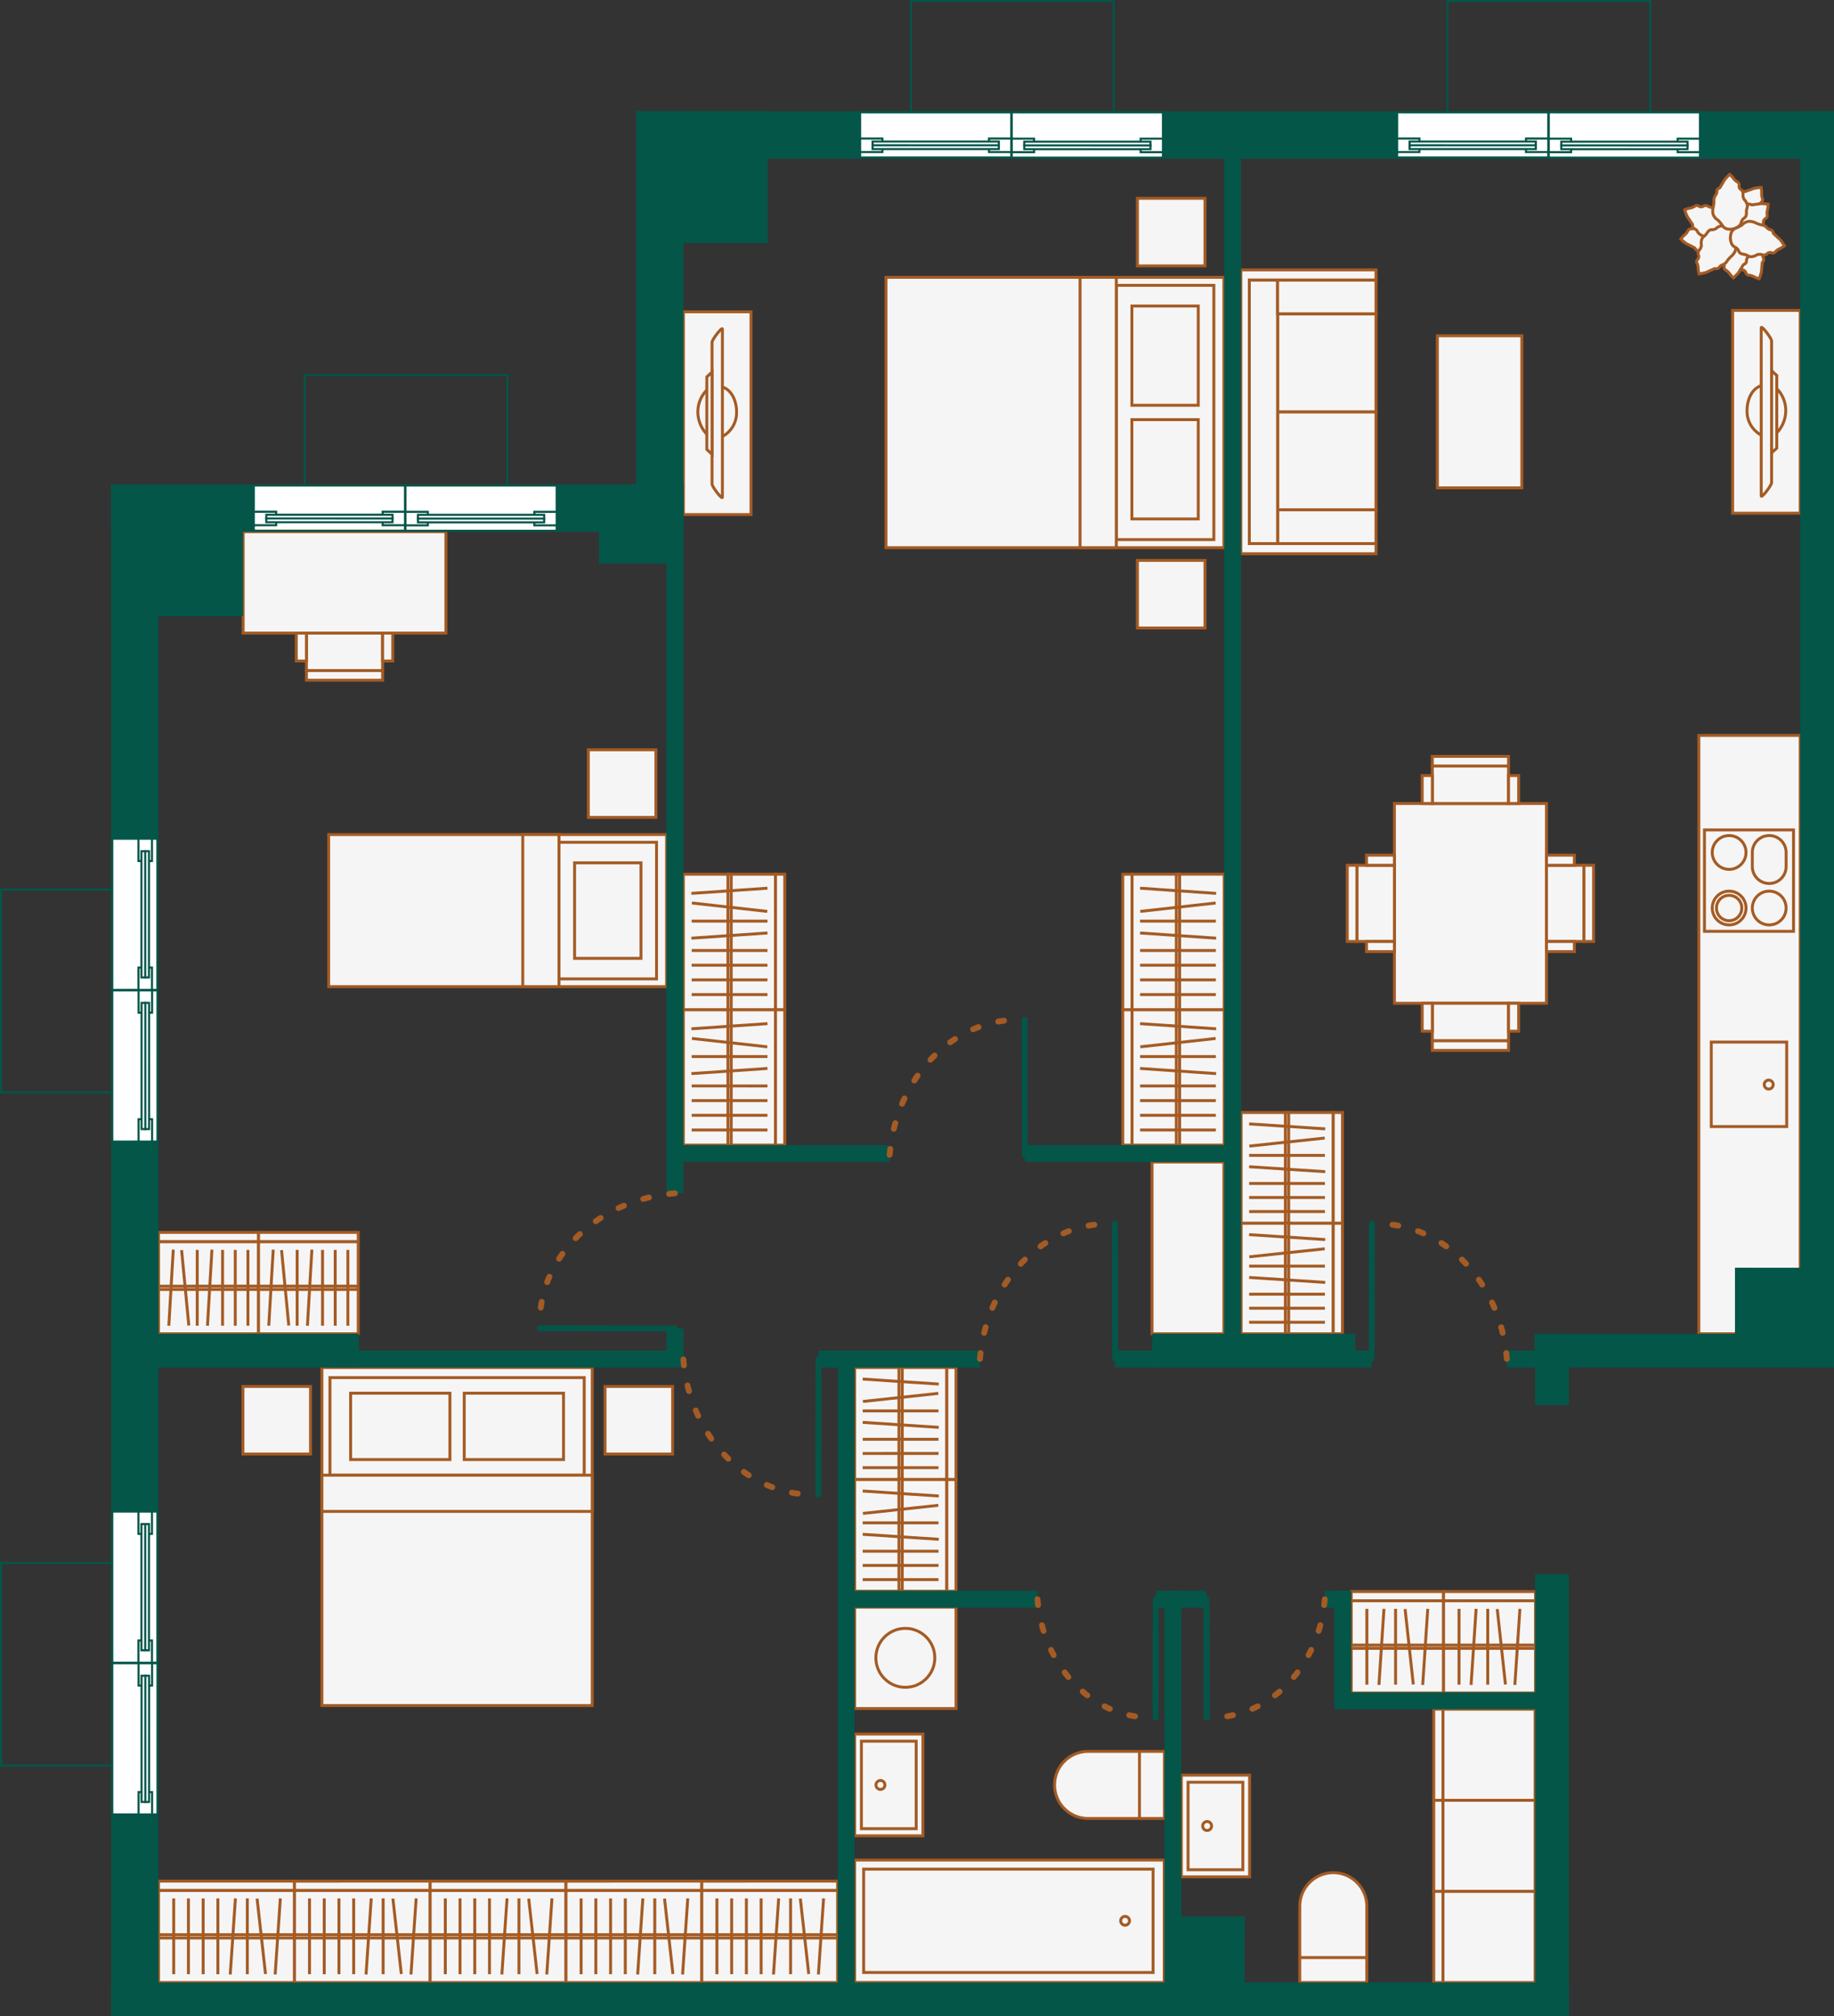 <svg xmlns="http://www.w3.org/2000/svg" viewBox="0 0 626.137 688.364">
  <rect x="0" y="0" width="626.137" height="688.364" fill="#333333" stroke="none"/>
  <defs>
    <style>
      .cls-1 {
        fill: #f5f5f5;
      }

      .cls-1, .cls-4 {
        stroke: #a45b24;
      }

      .cls-1, .cls-6 {
        stroke-miterlimit: 10;
      }

      .cls-2 {
        fill: #045649;
      }

      .cls-3, .cls-4, .cls-6 {
        fill: none;
      }

      .cls-3, .cls-6 {
        stroke: #045649;
      }

      .cls-3, .cls-4 {
        stroke-linecap: round;
        stroke-width: 2px;
      }

      .cls-3 {
        stroke-miterlimit: 22.926;
      }

      .cls-4 {
        stroke-linejoin: round;
        stroke-dasharray: 2 7;
      }

      .cls-5 {
        fill: #fff;
      }

      .cls-6 {
        stroke-width: 0.712px;
      }
    </style>
  </defs>
  <g id="furniture">
    <g>
      <rect class="cls-1" x="291.784" y="635.018" width="105.684" height="41.782"/>
      <g>
        <rect class="cls-1" x="294.859" y="638.106" width="98.808" height="35.289"/>
        <circle class="cls-1" cx="384.107" cy="655.75" r="1.506"/>
      </g>
    </g>
    <g>
      <path class="cls-1" d="M433.588,640.307h0a11.442,11.442,0,0,1,11.444-11.444l26.063,0v22.887l-26.063,0A11.445,11.445,0,0,1,433.588,640.307Z" transform="translate(-73.553 -30.936)"/>
      <line class="cls-1" x1="389.023" y1="597.927" x2="389.023" y2="620.814"/>
    </g>
    <g>
      <path class="cls-1" d="M528.742,670.256h0a11.442,11.442,0,0,1,11.444,11.444l0,26.063h-22.887v-26.063A11.445,11.445,0,0,1,528.742,670.256Z" transform="translate(-73.553 -30.936)"/>
      <line class="cls-1" x1="466.633" y1="668.307" x2="443.746" y2="668.307"/>
    </g>
    <g>
      <rect class="cls-1" x="359.621" y="628.651" width="34.743" height="23.311" transform="translate(943.746 232.378) rotate(90)"/>
      <rect class="cls-1" x="362.056" y="630.954" width="29.873" height="18.705" transform="translate(943.746 232.378) rotate(90)"/>
      <circle class="cls-1" cx="300.592" cy="609.371" r="1.529"/>
    </g>
    <g>
      <rect class="cls-1" x="471.148" y="642.662" width="34.743" height="23.311" transform="translate(1069.284 134.863) rotate(90)"/>
      <rect class="cls-1" x="473.583" y="644.966" width="29.873" height="18.705" transform="translate(1069.284 134.863) rotate(90)"/>
      <circle class="cls-1" cx="412.119" cy="623.382" r="1.529"/>
    </g>
    <g>
      <rect class="cls-1" x="291.784" y="548.672" width="34.613" height="34.613"/>
      <circle class="cls-1" cx="309.09" cy="565.978" r="10.063"/>
    </g>
    <g>
      <rect class="cls-1" x="183.451" y="497.811" width="92.299" height="115.376" transform="translate(385.649 1080.063) rotate(180)"/>
      <rect class="cls-1" x="186.199" y="501.246" width="86.803" height="33.304" transform="translate(385.648 1004.861) rotate(180)"/>
      <rect class="cls-1" x="183.45" y="534.551" width="92.3" height="12.372" transform="translate(385.647 1050.538) rotate(180)"/>
      <g>
        <rect class="cls-1" x="193.255" y="506.567" width="33.901" height="22.664" transform="translate(346.859 1004.861) rotate(180)"/>
        <rect class="cls-1" x="232.045" y="506.567" width="33.901" height="22.664" transform="translate(424.438 1004.861) rotate(180)"/>
      </g>
      <rect class="cls-1" x="280.104" y="504.266" width="23.075" height="23.075" transform="translate(509.731 1000.671) rotate(180)"/>
      <rect class="cls-1" x="156.491" y="504.266" width="23.075" height="23.075" transform="translate(262.504 1000.672) rotate(180)"/>
    </g>
    <g>
      <rect class="cls-1" x="387.566" y="114.065" width="92.299" height="115.376" transform="translate(188.41 574.534) rotate(-90)"/>
      <rect class="cls-1" x="427.915" y="155.101" width="86.803" height="33.304" transform="translate(226.011 612.134) rotate(-90)"/>
      <rect class="cls-1" x="402.328" y="165.566" width="92.3" height="12.372" transform="translate(203.173 589.295) rotate(-90)"/>
      <g>
        <rect class="cls-1" x="454.366" y="141.026" width="33.901" height="22.664" transform="translate(245.406 592.739) rotate(-90)"/>
        <rect class="cls-1" x="454.366" y="179.816" width="33.901" height="22.664" transform="translate(206.616 631.529) rotate(-90)"/>
      </g>
      <rect class="cls-1" x="461.874" y="222.257" width="23.075" height="23.075" transform="translate(166.065 676.27) rotate(-90)"/>
      <rect class="cls-1" x="461.874" y="98.643" width="23.075" height="23.075" transform="translate(289.678 552.657) rotate(-90)"/>
    </g>
    <rect class="cls-1" x="449.82" y="444.686" width="58.639" height="24.536" transform="translate(-51.36 905.165) rotate(-90.001)"/>
    <g>
      <rect class="cls-1" x="283.801" y="160.45" width="69.225" height="23.075" transform="translate(72.873 459.465) rotate(-90)"/>
      <g>
        <path class="cls-1" d="M320.184,179.956a9.226,9.226,0,0,0,4.835-8.3c0-4.195-1.874-7.702-4.835-8.571" transform="translate(-73.553 -30.936)"/>
        <path class="cls-1" d="M314.872,164.092a10.583,10.583,0,0,0-3.064,7.564,11.14,11.14,0,0,0,3.064,7.53" transform="translate(-73.553 -30.936)"/>
        <path class="cls-1" d="M316.643,147.808v48.358c0,.974,3.541,5.502,3.541,4.529V143.28C320.184,142.306,316.643,146.834,316.643,147.808Z" transform="translate(-73.553 -30.936)"/>
        <polygon class="cls-1" points="243.09 127.03 241.319 128.659 241.319 153.445 243.09 155.073 243.09 127.03"/>
      </g>
    </g>
    <g>
      <g>
        <rect class="cls-1" x="566.363" y="614.262" width="31.108" height="31.466" transform="translate(-121.62 1180.989) rotate(-90.001)"/>
        <rect class="cls-1" x="563.037" y="614.441" width="3.147" height="31.108" transform="translate(1055.673 1229.05) rotate(180)"/>
      </g>
      <g>
        <rect class="cls-1" x="566.362" y="645.37" width="31.108" height="31.466" transform="translate(-152.728 1212.097) rotate(-90.001)"/>
        <rect class="cls-1" x="563.037" y="645.548" width="3.147" height="31.108" transform="translate(1055.672 1291.265) rotate(180)"/>
      </g>
      <g>
        <rect class="cls-1" x="566.362" y="676.477" width="31.108" height="31.466" transform="translate(-183.835 1243.205) rotate(-90.001)"/>
        <rect class="cls-1" x="563.037" y="676.656" width="3.147" height="31.108" transform="translate(1055.672 1353.48) rotate(180)"/>
      </g>
    </g>
    <polygon class="cls-1" points="579.986 455.34 614.599 455.34 614.599 404.331 614.599 302.074 614.599 251.065 579.986 251.065 579.986 455.34"/>
    <g>
      <rect class="cls-1" x="584.232" y="355.758" width="25.758" height="28.844"/>
      <circle class="cls-1" cx="603.849" cy="370.271" r="1.529"/>
    </g>
    <g>
      <rect class="cls-1" x="581.908" y="283.337" width="30.405" height="34.613"/>
      <g>
        <circle class="cls-1" cx="590.334" cy="291.025" r="5.769"/>
        <circle class="cls-1" cx="590.334" cy="309.993" r="5.769"/>
        <circle class="cls-1" cx="590.334" cy="309.993" r="4.327"/>
        <circle class="cls-1" cx="604.021" cy="309.993" r="5.769"/>
        <path class="cls-1" d="M671.805,326.78v-4.819a5.769,5.769,0,1,1,11.538,0v4.819a5.769,5.769,0,0,1-11.538,0Z" transform="translate(-73.553 -30.936)"/>
      </g>
    </g>
    <g>
      <rect class="cls-1" x="476.055" y="274.309" width="51.919" height="68.201"/>
      <g>
        <rect class="cls-1" x="562.561" y="292.436" width="26.014" height="12.808" transform="translate(1077.582 566.745) rotate(-180)"/>
        <rect class="cls-1" x="562.561" y="289.158" width="26.014" height="3.279" transform="translate(1077.582 550.659) rotate(-180)"/>
        <rect class="cls-1" x="588.574" y="295.715" width="3.461" height="9.529" transform="translate(1107.057 570.024) rotate(-180)"/>
        <rect class="cls-1" x="559.099" y="295.715" width="3.461" height="9.529" transform="translate(1048.107 570.024) rotate(-180)"/>
      </g>
      <g>
        <rect class="cls-1" x="530.197" y="332.941" width="26.014" height="12.808" transform="translate(808.996 -234.795) rotate(90)"/>
        <rect class="cls-1" x="522.154" y="337.705" width="26.014" height="3.279" transform="translate(800.952 -226.751) rotate(90)"/>
        <rect class="cls-1" x="543.113" y="319.843" width="3.461" height="9.529" transform="translate(795.897 -251.171) rotate(90)"/>
        <rect class="cls-1" x="543.113" y="349.318" width="3.461" height="9.529" transform="translate(825.372 -221.696) rotate(90)"/>
      </g>
      <g>
        <rect class="cls-1" x="489.007" y="342.51" width="26.014" height="12.808"/>
        <rect class="cls-1" x="489.007" y="355.317" width="26.014" height="3.279"/>
        <rect class="cls-1" x="485.546" y="342.51" width="3.461" height="9.529"/>
        <rect class="cls-1" x="515.021" y="342.51" width="3.461" height="9.529"/>
      </g>
      <g>
        <rect class="cls-1" x="594.924" y="332.941" width="26.014" height="12.808" transform="translate(195.033 916.34) rotate(-90)"/>
        <rect class="cls-1" x="602.967" y="337.705" width="26.014" height="3.279" transform="translate(203.076 924.383) rotate(-90)"/>
        <rect class="cls-1" x="604.561" y="349.318" width="3.461" height="9.529" transform="translate(178.656 929.438) rotate(-90)"/>
        <rect class="cls-1" x="604.561" y="319.843" width="3.461" height="9.529" transform="translate(208.131 899.963) rotate(-90)"/>
      </g>
    </g>
    <g>
      <g>
        <rect class="cls-1" x="178.165" y="247.069" width="26.014" height="12.808" transform="translate(308.791 476.011) rotate(180)"/>
        <rect class="cls-1" x="178.165" y="259.877" width="26.014" height="3.279" transform="translate(308.791 492.097) rotate(180)"/>
        <rect class="cls-1" x="204.179" y="247.069" width="3.461" height="9.529" transform="translate(338.266 472.732) rotate(180)"/>
        <rect class="cls-1" x="174.704" y="247.069" width="3.461" height="9.529" transform="translate(279.316 472.732) rotate(180)"/>
      </g>
      <rect class="cls-1" x="173.866" y="195.149" width="34.613" height="69.225" transform="translate(347.381 7.654) rotate(90)"/>
    </g>
    <g>
      <rect class="cls-1" x="217.492" y="284.119" width="51.918" height="115.376" transform="translate(-171.909 554.323) rotate(-90)"/>
      <rect class="cls-1" x="257.735" y="325.154" width="46.633" height="33.304" transform="translate(-134.307 591.923) rotate(-90)"/>
      <rect class="cls-1" x="232.254" y="335.62" width="51.919" height="12.372" transform="translate(-157.146 569.085) rotate(-90)"/>
      <rect class="cls-1" x="264.751" y="330.474" width="32.6" height="22.664" transform="translate(-134.307 591.923) rotate(-90)"/>
      <rect class="cls-1" x="274.406" y="286.918" width="23.075" height="23.075" transform="translate(-86.064 553.464) rotate(-90)"/>
    </g>
    <rect class="cls-1" x="552.737" y="157.101" width="51.919" height="28.844" transform="translate(333.621 719.283) rotate(-90)"/>
    <g>
      <rect class="cls-1" x="642.002" y="159.985" width="69.225" height="23.075" transform="translate(431.539 817.201) rotate(-90)"/>
      <g>
        <path class="cls-1" d="M674.844,179.491a9.226,9.226,0,0,1-4.835-8.3c0-4.195,1.874-7.702,4.835-8.571" transform="translate(-73.553 -30.936)"/>
        <path class="cls-1" d="M680.156,163.627a10.583,10.583,0,0,1,3.064,7.564,11.14,11.14,0,0,1-3.064,7.53" transform="translate(-73.553 -30.936)"/>
        <path class="cls-1" d="M678.385,147.343V195.702c0,.974-3.541,5.502-3.541,4.528V142.815C674.844,141.841,678.385,146.369,678.385,147.343Z" transform="translate(-73.553 -30.936)"/>
        <polygon class="cls-1" points="604.832 126.565 606.603 128.194 606.603 152.98 604.832 154.608 604.832 126.565"/>
      </g>
    </g>
    <g>
      <rect class="cls-1" x="509.805" y="171.454" width="33.457" height="33.594" transform="translate(264.729 683.849) rotate(-90)"/>
      <rect class="cls-1" x="509.805" y="137.997" width="33.457" height="33.594" transform="translate(298.186 650.392) rotate(-90)"/>
      <rect class="cls-1" x="520.765" y="193.951" width="11.538" height="33.594" transform="translate(242.232 706.346) rotate(-90)"/>
      <rect class="cls-1" x="426.525" y="95.592" width="9.659" height="89.989"/>
      <rect class="cls-1" x="520.765" y="115.5" width="11.538" height="33.594" transform="translate(320.684 627.895) rotate(-90)"/>
      <polygon class="cls-1" points="426.525 189.043 469.777 189.043 469.777 185.581 426.525 185.581 426.525 95.592 469.777 95.592 469.777 92.131 423.627 92.131 423.627 93.862 423.627 95.592 423.627 185.581 423.627 189.043 426.525 189.043"/>
    </g>
    <g>
      <g>
        <rect class="cls-1" x="100.495" y="645.361" width="46.367" height="31.466"/>
        <rect class="cls-1" x="195.659" y="651.54" width="3.147" height="46.367" transform="translate(-551.042 841.027) rotate(-90.001)"/>
      </g>
      <g>
        <rect class="cls-1" x="146.862" y="645.36" width="46.367" height="31.466"/>
        <rect class="cls-1" x="242.026" y="651.539" width="3.147" height="46.367" transform="matrix(-0, -1, 1, -0, -504.674, 887.394)"/>
      </g>
      <g>
        <rect class="cls-1" x="54.127" y="645.36" width="46.367" height="31.466"/>
        <rect class="cls-1" x="149.292" y="651.539" width="3.147" height="46.367" transform="translate(-597.409 794.659) rotate(-90.001)"/>
      </g>
    </g>
    <g>
      <rect class="cls-1" x="193.231" y="645.36" width="46.367" height="31.466"/>
      <rect class="cls-1" x="288.395" y="651.539" width="3.147" height="46.367" transform="translate(-458.305 933.763) rotate(-90.001)"/>
    </g>
    <g>
      <rect class="cls-1" x="239.598" y="645.36" width="46.367" height="31.466"/>
      <rect class="cls-1" x="334.762" y="651.539" width="3.147" height="46.367" transform="translate(-411.937 980.13) rotate(-90.001)"/>
    </g>
    <g>
      <rect class="cls-1" x="452.643" y="383.012" width="46.239" height="31.466" transform="translate(3.47 843.578) rotate(-90.001)"/>
      <rect class="cls-1" x="456.883" y="375.625" width="3.147" height="46.239" transform="translate(843.363 766.549) rotate(179.999)"/>
    </g>
    <g>
      <rect class="cls-1" x="452.643" y="336.774" width="46.239" height="31.466" transform="translate(49.709 797.338) rotate(-90.001)"/>
      <rect class="cls-1" x="456.883" y="329.386" width="3.147" height="46.239" transform="translate(843.363 674.071) rotate(179.999)"/>
    </g>
    <g>
      <rect class="cls-1" x="299.468" y="383.012" width="46.239" height="31.466" transform="translate(-149.716 690.392) rotate(-89.999)"/>
      <rect class="cls-1" x="264.767" y="344.69" width="3.147" height="46.239"/>
    </g>
    <g>
      <rect class="cls-1" x="299.468" y="336.774" width="46.239" height="31.466" transform="translate(-103.477 644.153) rotate(-89.999)"/>
      <rect class="cls-1" x="264.767" y="298.451" width="3.147" height="46.239"/>
    </g>
    <g>
      <g>
        <rect class="cls-1" x="361.979" y="539.35" width="38.182" height="31.466" transform="translate(862.594 143.069) rotate(89.999)"/>
        <rect class="cls-1" x="323.25" y="505.057" width="3.147" height="38.182"/>
      </g>
      <g>
        <rect class="cls-1" x="361.98" y="501.169" width="38.182" height="31.466" transform="translate(824.413 104.887) rotate(89.999)"/>
        <rect class="cls-1" x="323.25" y="466.876" width="3.147" height="38.182"/>
      </g>
    </g>
    <g>
      <g>
        <rect class="cls-1" x="494.115" y="451.658" width="37.764" height="31.466" transform="translate(906.827 -76.549) rotate(89.999)"/>
        <rect class="cls-1" x="455.177" y="417.574" width="3.147" height="37.764"/>
      </g>
      <g>
        <rect class="cls-1" x="494.116" y="413.894" width="37.764" height="31.466" transform="translate(869.064 -114.313) rotate(89.999)"/>
        <rect class="cls-1" x="455.178" y="379.81" width="3.147" height="37.764"/>
      </g>
    </g>
    <g>
      <g>
        <rect class="cls-1" x="88.217" y="423.872" width="34.092" height="31.466"/>
        <rect class="cls-1" x="177.244" y="436.189" width="3.147" height="34.092" transform="translate(-347.969 601.12) rotate(-90)"/>
      </g>
      <g>
        <rect class="cls-1" x="54.126" y="423.872" width="34.092" height="31.466"/>
        <rect class="cls-1" x="143.152" y="436.188" width="3.147" height="34.092" transform="translate(-382.061 567.027) rotate(-90)"/>
      </g>
    </g>
    <g>
      <rect class="cls-1" x="492.781" y="546.501" width="31.46" height="31.466"/>
      <rect class="cls-1" x="580.491" y="560.133" width="3.147" height="31.46" transform="translate(-67.344 1127) rotate(-90.001)"/>
    </g>
    <g>
      <rect class="cls-1" x="461.321" y="546.501" width="31.46" height="31.466"/>
      <rect class="cls-1" x="549.031" y="560.133" width="3.147" height="31.46" transform="translate(-98.804 1095.54) rotate(-90.001)"/>
    </g>
    <g>
      <rect class="cls-1" x="150.3" y="668.802" width="1.122" height="46.366" transform="translate(769.291 510.179) rotate(89.999)"/>
      <g>
        <line class="cls-1" x1="84.442" y1="673.987" x2="84.442" y2="648.11"/>
        <line class="cls-1" x1="78.606" y1="674.077" x2="80.375" y2="648.11"/>
        <line class="cls-1" x1="74.385" y1="673.988" x2="74.385" y2="648.11"/>
        <line class="cls-1" x1="69.357" y1="673.988" x2="69.357" y2="648.11"/>
        <line class="cls-1" x1="64.328" y1="673.988" x2="64.328" y2="648.11"/>
        <line class="cls-1" x1="59.3" y1="673.988" x2="59.3" y2="648.11"/>
        <line class="cls-1" x1="90.645" y1="673.913" x2="87.773" y2="648.184"/>
        <line class="cls-1" x1="93.941" y1="674.077" x2="95.711" y2="648.11"/>
      </g>
      <rect class="cls-1" x="196.666" y="668.802" width="1.122" height="46.366" transform="translate(815.656 463.813) rotate(89.999)"/>
      <g>
        <line class="cls-1" x1="130.808" y1="673.987" x2="130.808" y2="648.11"/>
        <line class="cls-1" x1="124.972" y1="674.077" x2="126.742" y2="648.11"/>
        <line class="cls-1" x1="120.751" y1="673.988" x2="120.751" y2="648.11"/>
        <line class="cls-1" x1="115.723" y1="673.988" x2="115.723" y2="648.11"/>
        <line class="cls-1" x1="110.695" y1="673.988" x2="110.694" y2="648.11"/>
        <line class="cls-1" x1="105.666" y1="673.988" x2="105.666" y2="648.11"/>
        <line class="cls-1" x1="137.011" y1="673.913" x2="134.14" y2="648.184"/>
        <line class="cls-1" x1="140.308" y1="674.077" x2="142.077" y2="648.11"/>
      </g>
      <rect class="cls-1" x="243.032" y="668.802" width="1.122" height="46.366" transform="translate(862.022 417.447) rotate(89.999)"/>
      <g>
        <line class="cls-1" x1="177.174" y1="673.987" x2="177.174" y2="648.11"/>
        <line class="cls-1" x1="171.338" y1="674.077" x2="173.108" y2="648.11"/>
        <line class="cls-1" x1="167.118" y1="673.988" x2="167.117" y2="648.11"/>
        <line class="cls-1" x1="162.089" y1="673.988" x2="162.089" y2="648.11"/>
        <line class="cls-1" x1="157.061" y1="673.988" x2="157.06" y2="648.11"/>
        <line class="cls-1" x1="152.032" y1="673.988" x2="152.032" y2="648.11"/>
        <line class="cls-1" x1="183.377" y1="673.913" x2="180.506" y2="648.184"/>
        <line class="cls-1" x1="186.674" y1="674.077" x2="188.443" y2="648.11"/>
      </g>
      <rect class="cls-1" x="289.398" y="668.802" width="1.122" height="46.366" transform="translate(908.387 371.081) rotate(89.999)"/>
      <g>
        <line class="cls-1" x1="223.541" y1="673.987" x2="223.54" y2="648.11"/>
        <line class="cls-1" x1="217.704" y1="674.077" x2="219.474" y2="648.11"/>
        <line class="cls-1" x1="213.484" y1="673.988" x2="213.483" y2="648.11"/>
        <line class="cls-1" x1="208.455" y1="673.988" x2="208.455" y2="648.11"/>
        <line class="cls-1" x1="203.427" y1="673.988" x2="203.427" y2="648.11"/>
        <line class="cls-1" x1="198.399" y1="673.988" x2="198.398" y2="648.11"/>
        <line class="cls-1" x1="229.743" y1="673.913" x2="226.872" y2="648.184"/>
        <line class="cls-1" x1="233.04" y1="674.077" x2="234.809" y2="648.11"/>
      </g>
      <rect class="cls-1" x="335.765" y="668.802" width="1.122" height="46.366" transform="translate(954.753 324.714) rotate(89.999)"/>
      <g>
        <line class="cls-1" x1="269.907" y1="673.987" x2="269.906" y2="648.11"/>
        <line class="cls-1" x1="264.071" y1="674.077" x2="265.84" y2="648.11"/>
        <line class="cls-1" x1="259.85" y1="673.988" x2="259.85" y2="648.11"/>
        <line class="cls-1" x1="254.822" y1="673.988" x2="254.821" y2="648.11"/>
        <line class="cls-1" x1="249.793" y1="673.988" x2="249.793" y2="648.11"/>
        <line class="cls-1" x1="244.765" y1="673.988" x2="244.764" y2="648.11"/>
        <line class="cls-1" x1="276.109" y1="673.913" x2="273.238" y2="648.184"/>
        <line class="cls-1" x1="279.406" y1="674.077" x2="281.176" y2="648.11"/>
      </g>
    </g>
    <g>
      <rect class="cls-1" x="401.604" y="344.699" width="1.122" height="46.238"/>
      <g>
        <line class="cls-1" x1="415.103" y1="360.704" x2="389.225" y2="360.704"/>
        <line class="cls-1" x1="415.193" y1="366.523" x2="389.225" y2="364.759"/>
        <line class="cls-1" x1="415.103" y1="370.732" x2="389.225" y2="370.733"/>
        <line class="cls-1" x1="415.103" y1="375.747" x2="389.226" y2="375.747"/>
        <line class="cls-1" x1="415.103" y1="380.761" x2="389.226" y2="380.762"/>
        <line class="cls-1" x1="415.103" y1="385.776" x2="389.226" y2="385.776"/>
        <line class="cls-1" x1="415.029" y1="354.518" x2="389.3" y2="357.381"/>
        <line class="cls-1" x1="415.193" y1="351.231" x2="389.225" y2="349.466"/>
      </g>
      <rect class="cls-1" x="401.604" y="298.461" width="1.122" height="46.238"/>
      <g>
        <line class="cls-1" x1="415.103" y1="314.466" x2="389.225" y2="314.466"/>
        <line class="cls-1" x1="415.193" y1="320.286" x2="389.225" y2="318.521"/>
        <line class="cls-1" x1="415.103" y1="324.495" x2="389.225" y2="324.495"/>
        <line class="cls-1" x1="415.103" y1="329.509" x2="389.225" y2="329.51"/>
        <line class="cls-1" x1="415.103" y1="334.524" x2="389.226" y2="334.524"/>
        <line class="cls-1" x1="415.103" y1="339.538" x2="389.226" y2="339.538"/>
        <line class="cls-1" x1="415.029" y1="308.281" x2="389.3" y2="311.144"/>
        <line class="cls-1" x1="415.193" y1="304.993" x2="389.225" y2="303.228"/>
      </g>
    </g>
    <g>
      <rect class="cls-1" x="322.071" y="375.635" width="1.122" height="46.238" transform="translate(571.705 766.576) rotate(-179.999)"/>
      <g>
        <line class="cls-1" x1="236.141" y1="360.704" x2="262.018" y2="360.704"/>
        <line class="cls-1" x1="236.051" y1="366.523" x2="262.018" y2="364.759"/>
        <line class="cls-1" x1="236.14" y1="370.732" x2="262.018" y2="370.733"/>
        <line class="cls-1" x1="236.14" y1="375.747" x2="262.018" y2="375.747"/>
        <line class="cls-1" x1="236.14" y1="380.761" x2="262.018" y2="380.762"/>
        <line class="cls-1" x1="236.14" y1="385.776" x2="262.018" y2="385.776"/>
        <line class="cls-1" x1="236.215" y1="354.518" x2="261.944" y2="357.381"/>
        <line class="cls-1" x1="236.051" y1="351.231" x2="262.018" y2="349.466"/>
      </g>
      <rect class="cls-1" x="322.071" y="329.397" width="1.122" height="46.238" transform="translate(571.706 674.1) rotate(-179.999)"/>
      <g>
        <line class="cls-1" x1="236.141" y1="314.466" x2="262.018" y2="314.466"/>
        <line class="cls-1" x1="236.051" y1="320.286" x2="262.018" y2="318.521"/>
        <line class="cls-1" x1="236.14" y1="324.495" x2="262.018" y2="324.495"/>
        <line class="cls-1" x1="236.14" y1="329.509" x2="262.018" y2="329.51"/>
        <line class="cls-1" x1="236.14" y1="334.524" x2="262.018" y2="334.524"/>
        <line class="cls-1" x1="236.14" y1="339.538" x2="262.018" y2="339.538"/>
        <line class="cls-1" x1="236.215" y1="308.281" x2="261.944" y2="311.144"/>
        <line class="cls-1" x1="236.051" y1="304.993" x2="262.018" y2="303.228"/>
      </g>
    </g>
    <g>
      <rect class="cls-1" x="306.909" y="466.874" width="1.122" height="38.113"/>
      <g>
        <line class="cls-1" x1="320.411" y1="481.668" x2="294.534" y2="481.668"/>
        <line class="cls-1" x1="320.501" y1="487.293" x2="294.534" y2="485.588"/>
        <line class="cls-1" x1="320.411" y1="491.362" x2="294.534" y2="491.362"/>
        <line class="cls-1" x1="320.411" y1="496.208" x2="294.534" y2="496.209"/>
        <line class="cls-1" x1="320.411" y1="501.055" x2="294.534" y2="501.055"/>
        <line class="cls-1" x1="320.337" y1="475.69" x2="294.608" y2="478.457"/>
        <line class="cls-1" x1="320.501" y1="472.512" x2="294.534" y2="470.806"/>
      </g>
      <rect class="cls-1" x="306.909" y="504.987" width="1.122" height="38.113"/>
      <g>
        <line class="cls-1" x1="320.411" y1="519.886" x2="294.534" y2="519.886"/>
        <line class="cls-1" x1="320.501" y1="525.511" x2="294.534" y2="523.805"/>
        <line class="cls-1" x1="320.411" y1="529.579" x2="294.534" y2="529.579"/>
        <line class="cls-1" x1="320.411" y1="534.426" x2="294.534" y2="534.426"/>
        <line class="cls-1" x1="320.411" y1="539.273" x2="294.534" y2="539.273"/>
        <line class="cls-1" x1="320.337" y1="513.907" x2="294.608" y2="516.675"/>
        <line class="cls-1" x1="320.501" y1="510.73" x2="294.534" y2="509.024"/>
      </g>
    </g>
    <g>
      <rect class="cls-1" x="438.837" y="379.809" width="1.122" height="37.696"/>
      <g>
        <line class="cls-1" x1="452.339" y1="394.441" x2="426.461" y2="394.441"/>
        <line class="cls-1" x1="452.429" y1="400.005" x2="426.461" y2="398.318"/>
        <line class="cls-1" x1="452.339" y1="404.028" x2="426.461" y2="404.029"/>
        <line class="cls-1" x1="452.339" y1="408.822" x2="426.461" y2="408.822"/>
        <line class="cls-1" x1="452.339" y1="413.616" x2="426.461" y2="413.616"/>
        <line class="cls-1" x1="452.265" y1="388.528" x2="426.535" y2="391.265"/>
        <line class="cls-1" x1="452.429" y1="385.385" x2="426.461" y2="383.698"/>
      </g>
      <rect class="cls-1" x="438.837" y="417.505" width="1.122" height="37.696"/>
      <g>
        <line class="cls-1" x1="452.339" y1="432.241" x2="426.461" y2="432.241"/>
        <line class="cls-1" x1="452.429" y1="437.804" x2="426.461" y2="436.117"/>
        <line class="cls-1" x1="452.339" y1="441.828" x2="426.461" y2="441.828"/>
        <line class="cls-1" x1="452.339" y1="446.622" x2="426.461" y2="446.622"/>
        <line class="cls-1" x1="452.339" y1="451.416" x2="426.461" y2="451.416"/>
        <line class="cls-1" x1="452.265" y1="426.328" x2="426.535" y2="429.065"/>
        <line class="cls-1" x1="452.429" y1="423.185" x2="426.461" y2="421.498"/>
      </g>
    </g>
    <g>
      <rect class="cls-1" x="144.132" y="453.572" width="1.122" height="34.031" transform="translate(-399.446 584.35) rotate(-90.001)"/>
      <g>
        <line class="cls-1" x1="67.334" y1="426.711" x2="67.334" y2="452.589"/>
        <line class="cls-1" x1="72.357" y1="426.621" x2="70.834" y2="452.588"/>
        <line class="cls-1" x1="75.989" y1="426.711" x2="75.989" y2="452.588"/>
        <line class="cls-1" x1="80.317" y1="426.711" x2="80.317" y2="452.588"/>
        <line class="cls-1" x1="84.644" y1="426.711" x2="84.645" y2="452.588"/>
        <line class="cls-1" x1="61.996" y1="426.785" x2="64.467" y2="452.514"/>
        <line class="cls-1" x1="59.159" y1="426.621" x2="57.636" y2="452.588"/>
      </g>
      <rect class="cls-1" x="178.163" y="453.572" width="1.122" height="34.031" transform="translate(-365.415 618.38) rotate(-90.001)"/>
      <g>
        <line class="cls-1" x1="101.458" y1="426.711" x2="101.458" y2="452.589"/>
        <line class="cls-1" x1="106.481" y1="426.621" x2="104.958" y2="452.588"/>
        <line class="cls-1" x1="110.113" y1="426.711" x2="110.113" y2="452.588"/>
        <line class="cls-1" x1="114.441" y1="426.711" x2="114.441" y2="452.588"/>
        <line class="cls-1" x1="118.768" y1="426.711" x2="118.769" y2="452.588"/>
        <line class="cls-1" x1="96.12" y1="426.785" x2="98.591" y2="452.514"/>
        <line class="cls-1" x1="93.283" y1="426.621" x2="91.76" y2="452.588"/>
      </g>
    </g>
    <g>
      <g>
        <rect class="cls-1" x="581.504" y="577.395" width="1.122" height="31.456" transform="translate(1101.621 -19.893) rotate(89.999)"/>
        <g>
          <line class="cls-1" x1="507.921" y1="575.128" x2="507.92" y2="549.25"/>
          <line class="cls-1" x1="502.232" y1="575.218" x2="503.957" y2="549.25"/>
          <line class="cls-1" x1="498.118" y1="575.128" x2="498.118" y2="549.25"/>
          <line class="cls-1" x1="513.966" y1="575.054" x2="511.167" y2="549.324"/>
          <line class="cls-1" x1="517.18" y1="575.217" x2="518.904" y2="549.25"/>
        </g>
      </g>
      <g>
        <rect class="cls-1" x="550.044" y="577.395" width="1.122" height="31.456" transform="translate(1070.162 11.567) rotate(89.999)"/>
        <g>
          <line class="cls-1" x1="476.461" y1="575.128" x2="476.46" y2="549.25"/>
          <line class="cls-1" x1="470.772" y1="575.218" x2="472.497" y2="549.25"/>
          <line class="cls-1" x1="466.658" y1="575.128" x2="466.658" y2="549.251"/>
          <line class="cls-1" x1="482.506" y1="575.054" x2="479.707" y2="549.325"/>
          <line class="cls-1" x1="485.72" y1="575.218" x2="487.444" y2="549.25"/>
        </g>
      </g>
    </g>
  </g>
  <g id="plan">
    <rect class="cls-2" x="668.768" y="466.224" width="22.87" height="22.87" transform="translate(1286.853 924.383) rotate(180)"/>
    <rect class="cls-2" x="473.619" y="688.125" width="22.187" height="23.376" transform="translate(895.872 1368.691) rotate(180)"/>
    <rect class="cls-2" x="182.947" y="314.411" width="242.046" height="5.769" transform="translate(-86.878 590.329) rotate(-90)"/>
    <rect class="cls-2" x="297.652" y="487.901" width="12.636" height="5.769" transform="translate(-260.369 763.82) rotate(-90)"/>
    <rect class="cls-2" x="252.516" y="599.094" width="219.873" height="5.769" transform="translate(-313.079 933.496) rotate(-90)"/>
    <rect class="cls-2" x="288.522" y="543.102" width="65.678" height="5.769"/>
    <rect class="cls-2" x="394.582" y="543.102" width="17.316" height="5.769"/>
    <rect class="cls-2" x="399.525" y="654.305" width="25.433" height="5.769"/>
    <rect class="cls-2" x="482.91" y="695.073" width="25.433" height="5.769" transform="translate(-275.884 1162.649) rotate(-90)"/>
    <rect class="cls-2" x="511.788" y="591.354" width="40.402" height="5.769" transform="translate(-135.802 1095.292) rotate(-90)"/>
    <rect class="cls-2" x="403.813" y="641.319" width="140.333" height="5.769" transform="translate(-243.778 1087.247) rotate(-90)"/>
    <rect class="cls-2" x="452.28" y="543.102" width="8.321" height="5.769"/>
    <rect class="cls-2" x="456.001" y="577.734" width="73.865" height="5.769"/>
    <rect class="cls-2" x="112.108" y="461.107" width="121.193" height="5.769"/>
    <rect class="cls-2" x="279.451" y="461.107" width="55.113" height="5.769"/>
    <rect class="cls-2" x="286.854" y="283.554" width="415.053" height="5.769" transform="translate(134.389 749.883) rotate(-90)"/>
    <rect class="cls-2" x="380.714" y="461.107" width="87.579" height="5.769"/>
    <rect class="cls-2" x="349.887" y="390.929" width="71.607" height="5.769"/>
    <rect class="cls-2" x="230.65" y="390.929" width="73.087" height="5.769"/>
    <rect class="cls-2" x="514.444" y="461.107" width="12.717" height="5.769"/>
    <rect class="cls-2" x="654.614" y="475.005" width="28.307" height="5.769" transform="translate(1073.104 -221.814) rotate(90)"/>
    <rect class="cls-2" x="665.884" y="463.736" width="27.131" height="5.769" transform="translate(1285.345 902.305) rotate(180)"/>
    <rect class="cls-2" x="111.525" y="707.762" width="497.663" height="11.538" transform="translate(647.16 1396.126) rotate(180)"/>
    <rect class="cls-2" x="591.24" y="492.684" width="24.359" height="11.538" transform="translate(1028.32 -135.902) rotate(90)"/>
    <rect class="cls-2" x="527.984" y="637.987" width="150.871" height="11.538" transform="translate(1173.622 9.401) rotate(90)"/>
    <rect class="cls-2" x="120.183" y="486.274" width="75.889" height="11.538" transform="translate(242.703 953.15) rotate(180)"/>
    <rect class="cls-2" x="523.913" y="455.338" width="102.223" height="11.538"/>
    <rect class="cls-2" x="393.319" y="455.338" width="69.366" height="11.538"/>
    <rect class="cls-2" x="479.483" y="277.605" width="428.875" height="11.538" transform="translate(336.994 946.359) rotate(-90)"/>
    <rect class="cls-2" x="111.525" y="196.339" width="44.981" height="44.981" transform="translate(-158.366 321.909) rotate(-90)"/>
    <rect class="cls-2" x="290.723" y="68.936" width="44.981" height="44.981" transform="translate(148.234 373.705) rotate(-90)"/>
    <rect class="cls-2" x="278.946" y="195.425" width="27.016" height="28.844" transform="translate(9.054 471.365) rotate(-90)"/>
    <rect class="cls-2" x="227.022" y="132.637" width="143.555" height="16.153" transform="translate(84.533 408.578) rotate(-90)"/>
    <rect class="cls-2" x="-141.879" y="449.743" width="522.961" height="16.153" transform="translate(-411.771 546.485) rotate(-90)"/>
    <rect class="cls-2" x="290.723" y="68.936" width="408.966" height="16.153" transform="translate(916.86 123.089) rotate(180)"/>
    <rect class="cls-2" x="111.525" y="196.339" width="195.351" height="16.153" transform="translate(344.848 377.894) rotate(180)"/>
    <g>
      <polyline class="cls-3" points="468.367 417.767 468.364 420.022 468.294 463.917"/>
      <path class="cls-4" d="M587.997,494.853c-2.068-25.75-20.958-46.01-43.943-46.146" transform="translate(-73.553 -30.936)"/>
    </g>
    <g>
      <polyline class="cls-3" points="380.641 417.767 380.644 420.022 380.714 463.917"/>
      <path class="cls-4" d="M408.117,494.853c2.068-25.75,20.958-46.01,43.943-46.146" transform="translate(-73.553 -30.936)"/>
    </g>
    <g>
      <polyline class="cls-3" points="184.273 453.459 186.528 453.462 230.423 453.532"/>
      <path class="cls-4" d="M303.976,438.318c-25.75,2.068-46.01,20.958-46.146,43.943" transform="translate(-73.553 -30.936)"/>
    </g>
    <g>
      <polyline class="cls-3" points="279.377 510.261 279.381 508.006 279.451 464.111"/>
      <path class="cls-4" d="M306.854,495.047c2.068,25.75,20.958,46.01,43.943,46.146" transform="translate(-73.553 -30.936)"/>
    </g>
    <g>
      <polyline class="cls-3" points="349.813 348.101 349.817 350.356 349.887 394.251"/>
      <path class="cls-4" d="M377.289,425.187c2.068-25.75,20.958-46.01,43.943-46.146" transform="translate(-73.553 -30.936)"/>
    </g>
    <g>
      <polyline class="cls-3" points="394.517 586.368 394.52 584.394 394.582 545.986"/>
      <path class="cls-4" d="M427.753,576.922c1.81,22.531,18.338,40.259,38.45,40.378" transform="translate(-73.553 -30.936)"/>
    </g>
    <g>
      <polyline class="cls-3" points="411.963 586.368 411.96 584.394 411.898 545.986"/>
      <path class="cls-4" d="M525.833,576.922c-1.81,22.531-18.338,40.259-38.45,40.378" transform="translate(-73.553 -30.936)"/>
    </g>
    <g>
      <g>
        <g>
          <rect class="cls-5" x="345.418" y="38.358" width="51.614" height="15.439"/>
          <path class="cls-2" d="M419.328,69.648l50.905.002-.007,14.726-50.899-0,0-14.728m-.712-.712,0,16.152,52.323 0.0.007-16.15L418.615,68.936Z" transform="translate(-73.553 -30.936)"/>
        </g>
        <g>
          <rect class="cls-5" x="389.415" y="47.338" width="7.622" height="4.61"/>
          <path class="cls-2" d="M470.233,78.63v3.898h-6.909V78.63h6.909m.712-.712h-8.334v5.322h8.334V77.917Z" transform="translate(-73.553 -30.936)"/>
        </g>
        <g>
          <rect class="cls-5" x="345.418" y="47.338" width="7.622" height="4.61"/>
          <path class="cls-2" d="M426.237,78.63v3.898h-6.909V78.63h6.909m.712-.712h-8.334v5.322H426.949V77.917Z" transform="translate(-73.553 -30.936)"/>
        </g>
        <g>
          <rect class="cls-5" x="349.679" y="48.359" width="43.096" height="2.567"/>
          <path class="cls-2" d="M465.973,79.651v1.854h-42.384v-1.854h42.384m.712-.712H422.876v3.279H466.685V78.939Z" transform="translate(-73.553 -30.936)"/>
        </g>
        <line class="cls-6" x1="349.323" y1="49.641" x2="393.132" y2="49.645"/>
      </g>
      <g>
        <g>
          <rect class="cls-5" x="293.64" y="38.358" width="51.614" height="15.401"/>
          <path class="cls-2" d="M367.549,69.648l50.905.002-.007,14.688-50.899-0,0-14.69m-.712-.712,0,16.114,52.323 0.0.007-16.112L366.837,68.936Z" transform="translate(-73.553 -30.936)"/>
        </g>
        <g>
          <rect class="cls-5" x="337.636" y="47.3" width="7.622" height="4.61"/>
          <path class="cls-2" d="M418.455,78.591v3.898h-6.909V78.591h6.909m.712-.712h-8.334V83.202h8.334V77.879Z" transform="translate(-73.553 -30.936)"/>
        </g>
        <g>
          <rect class="cls-5" x="293.64" y="47.3" width="7.622" height="4.61"/>
          <path class="cls-2" d="M374.458,78.591v3.898h-6.909V78.591h6.909m.712-.712h-8.334V83.202h8.334V77.879Z" transform="translate(-73.553 -30.936)"/>
        </g>
        <g>
          <rect class="cls-5" x="297.901" y="48.321" width="43.096" height="2.567"/>
          <path class="cls-2" d="M414.194,79.613v1.854h-42.384v-1.854h42.384m.712-.712H371.098v3.279h43.809V78.901Z" transform="translate(-73.553 -30.936)"/>
        </g>
        <line class="cls-6" x1="297.545" y1="49.603" x2="341.353" y2="49.607"/>
      </g>
    </g>
    <g>
      <g>
        <g>
          <rect class="cls-5" x="528.759" y="38.358" width="51.614" height="15.439"/>
          <path class="cls-2" d="M602.668,69.648l50.905.002L653.567,84.376l-50.899-0,0-14.728M601.956,68.936l0,16.152,52.323 0.0.007-16.15L601.956,68.936Z" transform="translate(-73.553 -30.936)"/>
        </g>
        <g>
          <rect class="cls-5" x="572.756" y="47.338" width="7.621" height="4.61"/>
          <path class="cls-2" d="M653.574,78.63v3.898h-6.909V78.63h6.909m.712-.712h-8.334v5.322h8.334V77.917Z" transform="translate(-73.553 -30.936)"/>
        </g>
        <g>
          <rect class="cls-5" x="528.759" y="47.338" width="7.62" height="4.61"/>
          <path class="cls-2" d="M609.577,78.63v3.898h-6.909V78.63h6.909m.712-.712H601.956v5.322h8.334V77.917Z" transform="translate(-73.553 -30.936)"/>
        </g>
        <g>
          <rect class="cls-5" x="533.02" y="48.359" width="43.096" height="2.567"/>
          <path class="cls-2" d="M649.313,79.651v1.854h-42.384v-1.854h42.384m.712-.712H606.217v3.279H650.025V78.939Z" transform="translate(-73.553 -30.936)"/>
        </g>
        <line class="cls-6" x1="532.664" y1="49.641" x2="576.472" y2="49.645"/>
      </g>
      <g>
        <g>
          <rect class="cls-5" x="476.981" y="38.358" width="51.614" height="15.401"/>
          <path class="cls-2" d="M550.89,69.648l50.905.002-.007,14.688-50.899-0,0-14.69m-.712-.712,0,16.114,52.323 0.0.007-16.112L550.178,68.936Z" transform="translate(-73.553 -30.936)"/>
        </g>
        <g>
          <rect class="cls-5" x="520.977" y="47.3" width="7.621" height="4.61"/>
          <path class="cls-2" d="M601.796,78.591v3.898h-6.909V78.591h6.909m.712-.712h-8.334V83.202h8.334V77.879Z" transform="translate(-73.553 -30.936)"/>
        </g>
        <g>
          <rect class="cls-5" x="476.981" y="47.3" width="7.622" height="4.61"/>
          <path class="cls-2" d="M557.799,78.591v3.898h-6.909V78.591h6.909m.712-.712h-8.334V83.202h8.334V77.879Z" transform="translate(-73.553 -30.936)"/>
        </g>
        <g>
          <rect class="cls-5" x="481.241" y="48.321" width="43.096" height="2.567"/>
          <path class="cls-2" d="M597.535,79.613v1.854h-42.384v-1.854h42.384m.712-.712H554.438v3.279H598.247V78.901Z" transform="translate(-73.553 -30.936)"/>
        </g>
        <line class="cls-6" x1="480.885" y1="49.603" x2="524.694" y2="49.607"/>
      </g>
    </g>
    <g>
      <g>
        <g>
          <rect class="cls-5" x="138.433" y="165.76" width="51.614" height="15.44"/>
          <path class="cls-2" d="M212.343,197.051l50.905.002-.006,14.726-50.899-0,0-14.728m-.712-.712,0,16.152,52.323 0.0.007-16.15-52.33-.002Z" transform="translate(-73.553 -30.936)"/>
        </g>
        <g>
          <rect class="cls-5" x="182.43" y="174.74" width="7.622" height="4.61"/>
          <path class="cls-2" d="M263.248,206.032V209.93h-6.909v-3.898h6.909m.712-.712H255.627v5.322h8.334v-5.322Z" transform="translate(-73.553 -30.936)"/>
        </g>
        <g>
          <rect class="cls-5" x="138.433" y="174.74" width="7.622" height="4.61"/>
          <path class="cls-2" d="M219.252,206.032V209.93h-6.909v-3.898h6.909m.712-.712h-8.334v5.322h8.334v-5.322Z" transform="translate(-73.553 -30.936)"/>
        </g>
        <g>
          <rect class="cls-5" x="142.694" y="175.762" width="43.097" height="2.567"/>
          <path class="cls-2" d="M258.987,207.054v1.854h-42.384v-1.854h42.384m.712-.712H215.891v3.279h43.809v-3.279Z" transform="translate(-73.553 -30.936)"/>
        </g>
        <line class="cls-6" x1="142.338" y1="177.044" x2="186.147" y2="177.047"/>
      </g>
      <g>
        <g>
          <rect class="cls-5" x="86.655" y="165.76" width="51.614" height="15.402"/>
          <path class="cls-2" d="M160.564,197.051l50.905.002-.007,14.688-50.899-0,0-14.69m-.712-.712,0,16.114,52.323 0.0.007-16.112-52.33-.002Z" transform="translate(-73.553 -30.936)"/>
        </g>
        <g>
          <rect class="cls-5" x="130.652" y="174.702" width="7.622" height="4.61"/>
          <path class="cls-2" d="M211.47,205.994v3.898h-6.909V205.994h6.909m.712-.712h-8.334v5.322h8.334v-5.322Z" transform="translate(-73.553 -30.936)"/>
        </g>
        <g>
          <rect class="cls-5" x="86.655" y="174.702" width="7.622" height="4.61"/>
          <path class="cls-2" d="M167.473,205.994v3.898h-6.909V205.994h6.909m.712-.712h-8.334v5.322h8.334v-5.322Z" transform="translate(-73.553 -30.936)"/>
        </g>
        <g>
          <rect class="cls-5" x="90.916" y="175.724" width="43.097" height="2.567"/>
          <path class="cls-2" d="M207.209,207.016v1.854h-42.384v-1.854h42.384m.712-.712H164.113v3.279H207.921v-3.279Z" transform="translate(-73.553 -30.936)"/>
        </g>
        <line class="cls-6" x1="90.56" y1="177.006" x2="134.368" y2="177.009"/>
      </g>
    </g>
    <g>
      <g>
        <g>
          <rect class="cls-5" x="38.33" y="567.819" width="15.439" height="51.614"/>
          <path class="cls-2" d="M126.965,599.111l0,50.899-14.726.007-.002-50.905,14.728,0m.712-.712-16.152,0,.002,52.33,16.15-.007-0-52.323Z" transform="translate(-73.553 -30.936)"/>
        </g>
        <g>
          <rect class="cls-5" x="47.309" y="611.816" width="4.61" height="7.62"/>
          <path class="cls-2" d="M125.117,643.107v6.909h-3.898v-6.909h3.898m.712-.712h-5.322v8.334h5.322v-8.334Z" transform="translate(-73.553 -30.936)"/>
        </g>
        <g>
          <rect class="cls-5" x="47.309" y="567.819" width="4.61" height="7.621"/>
          <path class="cls-2" d="M125.117,599.111v6.909h-3.898v-6.909h3.898m.712-.712h-5.322v8.334h5.322V598.399Z" transform="translate(-73.553 -30.936)"/>
        </g>
        <g>
          <rect class="cls-5" x="48.331" y="572.08" width="2.567" height="43.096"/>
          <path class="cls-2" d="M124.095,603.372v42.384h-1.854v-42.384h1.854m.712-.712h-3.279v43.809H124.807V602.659Z" transform="translate(-73.553 -30.936)"/>
        </g>
        <line class="cls-6" x1="49.613" y1="571.724" x2="49.616" y2="615.532"/>
      </g>
      <g>
        <g>
          <rect class="cls-5" x="38.33" y="516.041" width="15.401" height="51.614"/>
          <path class="cls-2" d="M126.927,547.332l0,50.899-14.688.006-.002-50.905,14.69,0m.712-.712-16.114,0,.002,52.33,16.112-.007-0-52.323Z" transform="translate(-73.553 -30.936)"/>
        </g>
        <g>
          <rect class="cls-5" x="47.271" y="560.038" width="4.61" height="7.62"/>
          <path class="cls-2" d="M125.078,591.329v6.909H121.181v-6.909h3.898m.712-.712h-5.322v8.334h5.322v-8.334Z" transform="translate(-73.553 -30.936)"/>
        </g>
        <g>
          <rect class="cls-5" x="47.271" y="516.041" width="4.61" height="7.621"/>
          <path class="cls-2" d="M125.078,547.332v6.909H121.181v-6.909h3.898m.712-.712h-5.322v8.334h5.322v-8.334Z" transform="translate(-73.553 -30.936)"/>
        </g>
        <g>
          <rect class="cls-5" x="48.293" y="520.302" width="2.567" height="43.096"/>
          <path class="cls-2" d="M124.057,551.593v42.384h-1.854v-42.384h1.854m.712-.712h-3.279v43.809h3.279V550.881Z" transform="translate(-73.553 -30.936)"/>
        </g>
        <line class="cls-6" x1="49.575" y1="519.945" x2="49.578" y2="563.754"/>
      </g>
    </g>
    <g>
      <g>
        <g>
          <rect class="cls-5" x="38.33" y="338.106" width="15.439" height="51.614"/>
          <path class="cls-2" d="M126.965,369.398l0,50.899-14.726.007-.002-50.905,14.728,0m.712-.712-16.152,0,.002,52.33,16.15-.007-0-52.323Z" transform="translate(-73.553 -30.936)"/>
        </g>
        <g>
          <rect class="cls-5" x="47.309" y="382.103" width="4.61" height="7.622"/>
          <path class="cls-2" d="M125.117,413.394v6.909h-3.898v-6.909h3.898m.712-.712h-5.322v8.334h5.322v-8.334Z" transform="translate(-73.553 -30.936)"/>
        </g>
        <g>
          <rect class="cls-5" x="47.309" y="338.106" width="4.61" height="7.622"/>
          <path class="cls-2" d="M125.117,369.398v6.909h-3.898v-6.909h3.898m.712-.712h-5.322v8.334h5.322v-8.334Z" transform="translate(-73.553 -30.936)"/>
        </g>
        <g>
          <rect class="cls-5" x="48.331" y="342.367" width="2.567" height="43.097"/>
          <path class="cls-2" d="M124.095,373.659v42.384h-1.854v-42.384h1.854m.712-.712h-3.279V416.755H124.807V372.946Z" transform="translate(-73.553 -30.936)"/>
        </g>
        <line class="cls-6" x1="49.613" y1="342.011" x2="49.616" y2="385.819"/>
      </g>
      <g>
        <g>
          <rect class="cls-5" x="38.33" y="286.328" width="15.401" height="51.614"/>
          <path class="cls-2" d="M126.927,317.62l0,50.899-14.688.007-.002-50.905,14.69,0m.712-.712-16.114,0,.002,52.33,16.112-.007-0-52.323Z" transform="translate(-73.553 -30.936)"/>
        </g>
        <g>
          <rect class="cls-5" x="47.271" y="330.324" width="4.61" height="7.622"/>
          <path class="cls-2" d="M125.078,361.616v6.909H121.181v-6.909h3.898m.712-.712h-5.322v8.334h5.322v-8.334Z" transform="translate(-73.553 -30.936)"/>
        </g>
        <g>
          <rect class="cls-5" x="47.271" y="286.328" width="4.61" height="7.622"/>
          <path class="cls-2" d="M125.078,317.62v6.909H121.181v-6.909h3.898m.712-.712h-5.322v8.334h5.322v-8.334Z" transform="translate(-73.553 -30.936)"/>
        </g>
        <g>
          <rect class="cls-5" x="48.293" y="290.588" width="2.567" height="43.097"/>
          <path class="cls-2" d="M124.057,321.88v42.384h-1.854v-42.384h1.854m.712-.712h-3.279v43.809h3.279V321.168Z" transform="translate(-73.553 -30.936)"/>
        </g>
        <line class="cls-6" x1="49.575" y1="290.232" x2="49.578" y2="334.041"/>
      </g>
    </g>
    <polyline class="cls-6" points="563.397 38.236 563.397 0.356 494.171 0.356 494.171 38.022"/>
    <polyline class="cls-6" points="380.227 38.236 380.227 0.356 311.002 0.356 311.002 38.022"/>
    <polyline class="cls-6" points="173.242 165.935 173.242 128.056 104.016 128.056 104.016 165.722"/>
    <polyline class="cls-6" points="38.236 533.525 0.356 533.525 0.356 602.75 38.022 602.75"/>
    <polyline class="cls-6" points="38.236 303.689 0.356 303.689 0.356 372.914 38.022 372.914"/>
    <g>
      <g>
        <path class="cls-1" d="M674.838,94.921a9.246,9.246,0,0,1,.162,1.827A4.037,4.037,0,0,0,675.243,98.593a1.135,1.135,0,0,1-.292,1.313,1.408,1.408,0,0,0-.445,1.382,1.618,1.618,0,0,1-.28,1.639,3.016,3.016,0,0,0-.951,1.72,4.139,4.139,0,0,1-.34,2.146,2.812,2.812,0,0,1-.965.923,4.11,4.11,0,0,0-.975.987c-.285.35-.83,1.021-1.586.938a2.38,2.38,0,0,0-1.871.513,2.619,2.619,0,0,1-2.122.406,4.777,4.777,0,0,1-2.386-1.117,2.938,2.938,0,0,1-1.176-2.109,11.905,11.905,0,0,0,.024-2.849,3.626,3.626,0,0,1,.034-2.687,5.23,5.23,0,0,1,1.587-1.803,8.632,8.632,0,0,0,1.645-1.671,2.853,2.853,0,0,1,1.534-.933,2.19,2.19,0,0,0,1.151-.76,1.159,1.159,0,0,1,1.247-.342c.492.11.552-.084,1.535-.399s1.231-.501,1.907-.677A19.163,19.163,0,0,1,674.838,94.921Z" transform="translate(-73.553 -30.936)"/>
        <path class="cls-1" d="M674.156,126.1a9.246,9.246,0,0,1-1.721-.634,4.037,4.037,0,0,0-1.772-.567,1.135,1.135,0,0,1-1.062-.825,1.408,1.408,0,0,0-1.059-.993,1.618,1.618,0,0,1-1.363-.952,3.016,3.016,0,0,0-1.15-1.594,4.139,4.139,0,0,1-1.795-1.223,2.812,2.812,0,0,1-.423-1.267,4.11,4.11,0,0,0-.476-1.303,1.955,1.955,0,0,1-.171-1.835,2.38,2.38,0,0,0,.334-1.911,2.619,2.619,0,0,1,.539-2.092,4.777,4.777,0,0,1,2.028-1.681,2.938,2.938,0,0,1,2.409-.163,11.905,11.905,0,0,0,2.566,1.238,3.626,3.626,0,0,1,2.415,1.178,5.23,5.23,0,0,1,.953,2.205,8.632,8.632,0,0,0,.809,2.201,2.853,2.853,0,0,1,.189,1.785,2.19,2.19,0,0,0,.196,1.365,1.159,1.159,0,0,1-.223,1.274c-.309.398-.16.535-.295,1.558s-.072,1.327-.202,2.014A19.164,19.164,0,0,1,674.156,126.1Z" transform="translate(-73.553 -30.936)"/>
        <path class="cls-1" d="M647.382,112.549a9.246,9.246,0,0,1,1.225-1.365,4.037,4.037,0,0,0,1.183-1.437,1.135,1.135,0,0,1,1.159-.682,1.408,1.408,0,0,0,1.314-.617,1.618,1.618,0,0,1,1.389-.914,3.016,3.016,0,0,0,1.906-.479,4.139,4.139,0,0,1,1.8-1.216,2.812,2.812,0,0,1,1.334.076,4.11,4.11,0,0,0,1.387.04,1.955,1.955,0,0,1,1.768.519,2.38,2.38,0,0,0,1.652,1.017,2.619,2.619,0,0,1,1.745,1.275,4.777,4.777,0,0,1,.812,2.506,2.938,2.938,0,0,1-.739,2.299c-.642.647-1.555,1.06-2.099,1.926a3.626,3.626,0,0,1-1.987,1.809,5.23,5.23,0,0,1-2.401.07,8.632,8.632,0,0,0-2.344-.063,2.853,2.853,0,0,1-1.728-.485,2.19,2.19,0,0,0-1.341-.323,1.159,1.159,0,0,1-1.101-.678c-.256-.435-.438-.347-1.339-.85s-1.206-.558-1.797-.932A19.162,19.162,0,0,1,647.382,112.549Z" transform="translate(-73.553 -30.936)"/>
      </g>
      <g>
        <path class="cls-1" d="M677.241,100.648a9.246,9.246,0,0,1-.225,1.82,4.037,4.037,0,0,0-.148,1.855,1.135,1.135,0,0,1-.561,1.222,1.408,1.408,0,0,0-.725,1.258,1.618,1.618,0,0,1-.617,1.544c-.572.434-1.174.908-1.29,1.483a4.139,4.139,0,0,1-.782,2.027,2.812,2.812,0,0,1-1.137.701,4.11,4.11,0,0,0-1.16.76,1.955,1.955,0,0,1-1.748.585,2.38,2.38,0,0,0-1.937.11,2.619,2.619,0,0,1-2.16-.048,4.777,4.777,0,0,1-2.099-1.592,2.938,2.938,0,0,1-.708-2.309,11.904,11.904,0,0,0,.62-2.78,3.626,3.626,0,0,1,.596-2.62,5.23,5.23,0,0,1,1.929-1.431,8.632,8.632,0,0,0,1.959-1.289,2.853,2.853,0,0,1,1.695-.591,2.19,2.19,0,0,0,1.284-.502,1.159,1.159,0,0,1,1.291-.073c.458.21.558.034,1.585-.068s1.308-.232,2.007-.263A19.162,19.162,0,0,1,677.241,100.648Z" transform="translate(-73.553 -30.936)"/>
        <path class="cls-1" d="M665.364,125.793a9.247,9.247,0,0,1-1.26-1.332,4.037,4.037,0,0,0-1.336-1.296,1.135,1.135,0,0,1-.585-1.211,1.408,1.408,0,0,0-.508-1.36,1.618,1.618,0,0,1-.798-1.459,3.016,3.016,0,0,0-.322-1.939,4.139,4.139,0,0,1-1.065-1.893,2.812,2.812,0,0,1,.184-1.323,4.11,4.11,0,0,0,.152-1.379,1.955,1.955,0,0,1,.662-1.72,2.38,2.38,0,0,0,1.148-1.564,2.619,2.619,0,0,1,1.412-1.635,4.777,4.777,0,0,1,2.564-.605,2.938,2.938,0,0,1,2.231.924,11.905,11.905,0,0,0,1.749,2.249,3.626,3.626,0,0,1,1.641,2.128,5.23,5.23,0,0,1-.125,2.399,8.632,8.632,0,0,0-.253,2.331,2.853,2.853,0,0,1-.624,1.683,2.19,2.19,0,0,0-.431,1.31,1.159,1.159,0,0,1-.766,1.042c-.454.22-.381.408-.956,1.265s-.654,1.157-1.075,1.715A19.162,19.162,0,0,1,665.364,125.793Z" transform="translate(-73.553 -30.936)"/>
        <path class="cls-1" d="M648.706,102.589a9.246,9.246,0,0,1,1.736-.591,4.037,4.037,0,0,0,1.734-.675,1.135,1.135,0,0,1,1.344-.028,1.408,1.408,0,0,0,1.448.104,1.618,1.618,0,0,1,1.659-.118,3.015,3.015,0,0,0,1.897.514,4.139,4.139,0,0,1,2.165-.18,2.812,2.812,0,0,1,1.126.718,4.11,4.11,0,0,0,1.19.712c.408.193,1.189.563,1.289,1.318a2.38,2.38,0,0,0,.944,1.695,2.619,2.619,0,0,1,.899,1.965,4.777,4.777,0,0,1-.517,2.583,2.938,2.938,0,0,1-1.769,1.644,11.904,11.904,0,0,0-2.772.654,3.626,3.626,0,0,1-2.618.606,5.23,5.23,0,0,1-2.129-1.112,8.632,8.632,0,0,0-2.014-1.201,2.853,2.853,0,0,1-1.271-1.268c-.177-.417-.5-.611-1.012-.937a1.159,1.159,0,0,1-.629-1.13c-.011-.504-.213-.517-.752-1.396s-.779-1.076-1.112-1.691A19.163,19.163,0,0,1,648.706,102.589Z" transform="translate(-73.553 -30.936)"/>
      </g>
      <g>
        <path class="cls-1" d="M653.62,124.456a9.247,9.247,0,0,1-.302-1.809,4.037,4.037,0,0,0-.386-1.821,1.135,1.135,0,0,1,.19-1.331,1.408,1.408,0,0,0,.337-1.412,1.618,1.618,0,0,1,.152-1.656,3.016,3.016,0,0,0,.815-1.789,4.139,4.139,0,0,1,.173-2.166,2.812,2.812,0,0,1,.891-.995,4.11,4.11,0,0,0,.896-1.059c.257-.371.748-1.082,1.509-1.058a2.38,2.38,0,0,0,1.825-.657,2.619,2.619,0,0,1,2.085-.569,4.777,4.777,0,0,1,2.465.929,2.938,2.938,0,0,1,1.336,2.012,11.905,11.905,0,0,0,.196,2.842,3.626,3.626,0,0,1,.174,2.681,5.23,5.23,0,0,1-1.442,1.92,8.632,8.632,0,0,0-1.511,1.793,2.853,2.853,0,0,1-1.457,1.049c-.44.107-.684.395-1.088.847a1.159,1.159,0,0,1-1.217.438c-.499-.071-.544.126-1.5.516s-1.188.595-1.849.823A19.162,19.162,0,0,1,653.62,124.456Z" transform="translate(-73.553 -30.936)"/>
        <path class="cls-1" d="M664.076,90.468a9.247,9.247,0,0,1,1.278,1.315,4.037,4.037,0,0,0,1.353,1.278,1.135,1.135,0,0,1,.601,1.203,1.408,1.408,0,0,0,.526,1.353,1.618,1.618,0,0,1,.817,1.448,3.016,3.016,0,0,0,.348,1.935,4.139,4.139,0,0,1,1.09,1.879,2.812,2.812,0,0,1-.167,1.325,4.11,4.11,0,0,0-.134,1.381,1.955,1.955,0,0,1-.639,1.729,2.38,2.38,0,0,0-1.128,1.579,2.619,2.619,0,0,1-1.391,1.654,4.777,4.777,0,0,1-2.556.639,2.938,2.938,0,0,1-2.243-.894,11.905,11.905,0,0,0-1.778-2.225,3.626,3.626,0,0,1-1.669-2.106,5.23,5.23,0,0,1,.094-2.4,8.632,8.632,0,0,0,.222-2.334,2.853,2.853,0,0,1,.601-1.691,2.19,2.19,0,0,0,.413-1.315,1.159,1.159,0,0,1,.752-1.052c.451-.226.376-.413.94-1.278s.639-1.165,1.052-1.729A19.161,19.161,0,0,1,664.076,90.468Z" transform="translate(-73.553 -30.936)"/>
        <path class="cls-1" d="M682.772,114.843a9.246,9.246,0,0,1-1.55.98,4.037,4.037,0,0,0-1.529,1.061,1.135,1.135,0,0,1-1.301.341,1.408,1.408,0,0,0-1.432.237,1.618,1.618,0,0,1-1.585.502,3.016,3.016,0,0,0-1.965-.057,4.139,4.139,0,0,1-2.063.68,2.812,2.812,0,0,1-1.263-.436,4.11,4.11,0,0,0-1.323-.415c-.441-.093-1.287-.271-1.56-.981a2.38,2.38,0,0,0-1.313-1.428,2.619,2.619,0,0,1-1.332-1.701,4.777,4.777,0,0,1-.1-2.633,2.938,2.938,0,0,1,1.336-2.011A11.905,11.905,0,0,0,668.335,107.7a3.626,3.626,0,0,1,2.404-1.2,5.23,5.23,0,0,1,2.329.585,8.632,8.632,0,0,0,2.239.698,2.853,2.853,0,0,1,1.531.936,2.19,2.19,0,0,0,1.202.675,1.159,1.159,0,0,1,.875.952c.128.488.327.453,1.057,1.182s1.009.865,1.475,1.385A19.163,19.163,0,0,1,682.772,114.843Z" transform="translate(-73.553 -30.936)"/>
      </g>
    </g>
  </g>
</svg>
